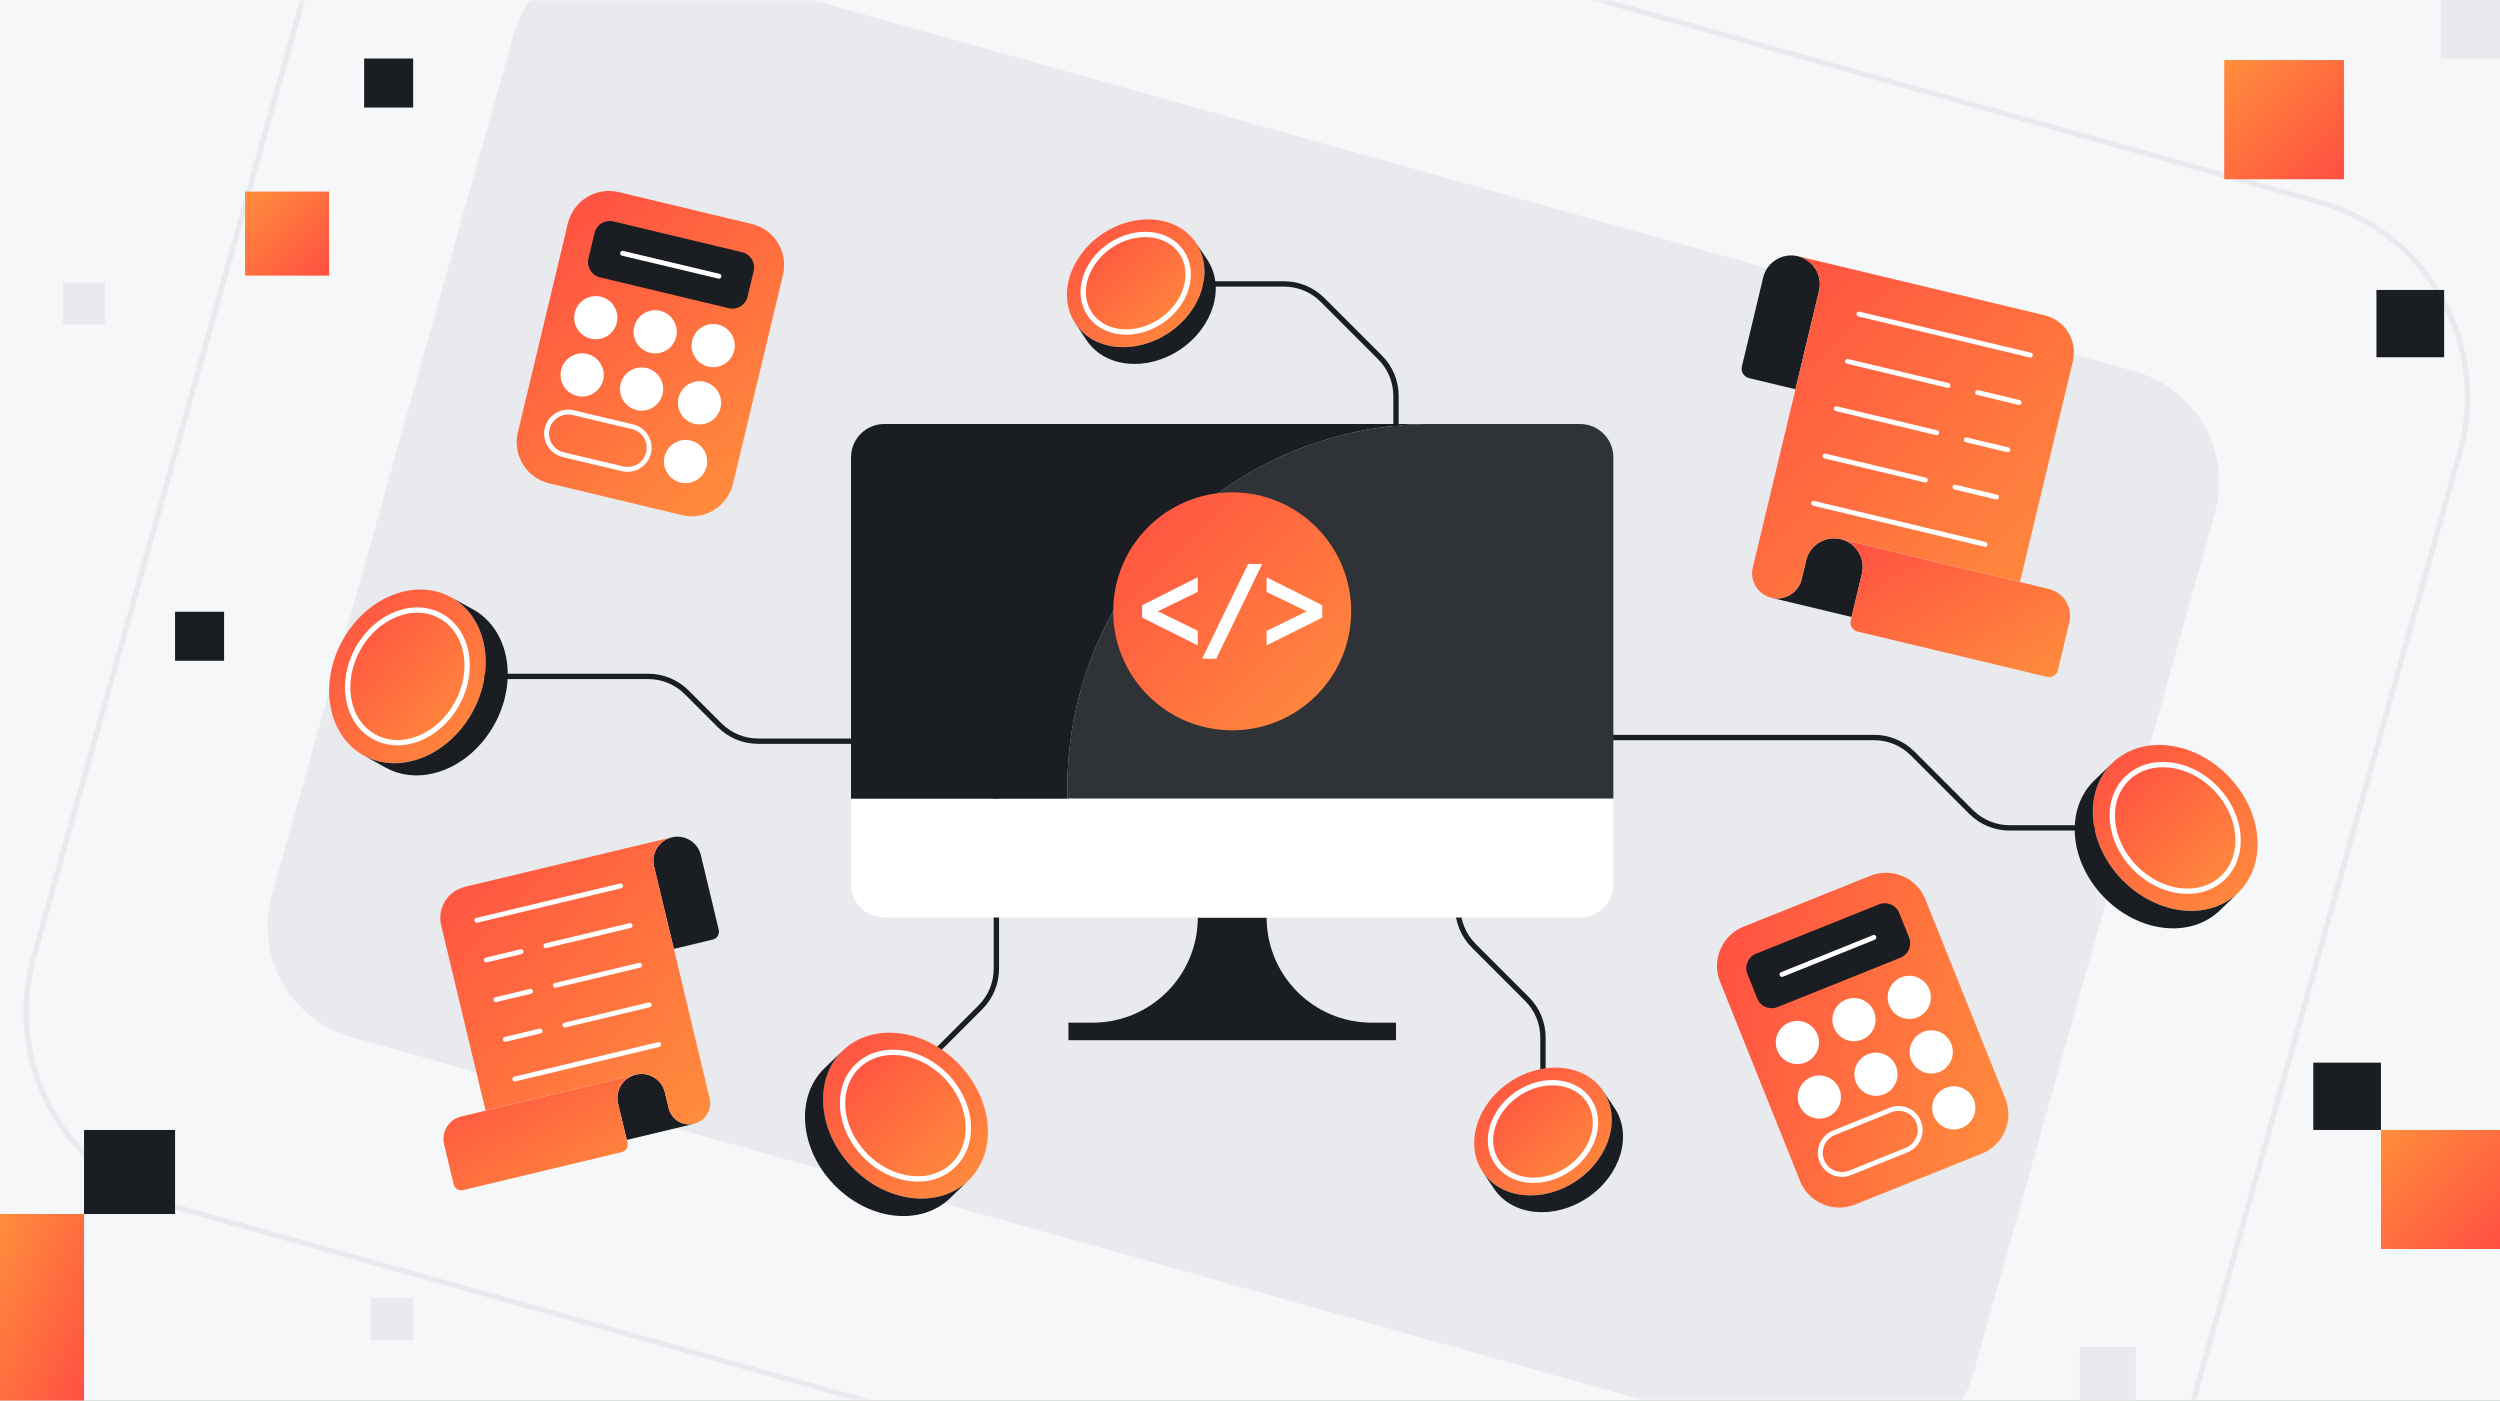 <svg width="357" height="200" viewBox="0 0 357 200" fill="none" xmlns="http://www.w3.org/2000/svg">
<rect x="0" y="0" width="357" height="200" fill="#808080" stroke="none"/>
<g clip-path="url(#clip0_655_3088)">
<rect width="357" height="200" fill="#F6F7F8"/>
<mask id="mask0_655_3088" style="mask-type:luminance" maskUnits="userSpaceOnUse" x="-79" y="-1" width="514" height="202">
<path d="M435 -0.184H-79V200.234H435V-0.184Z" fill="white"/>
</mask>
<g mask="url(#mask0_655_3088)">
<path d="M440.303 -5.936H-84V205.99H440.303V-5.936Z" fill="#F6F7F8"/>
<path d="M304.894 53.054L93.59 -6.301C84.842 -8.758 75.758 -3.658 73.301 5.09L38.822 127.833C36.365 136.581 41.465 145.665 50.213 148.122L261.517 207.477C270.265 209.935 279.349 204.835 281.806 196.087L316.284 73.343C318.742 64.595 313.642 55.512 304.894 53.054Z" fill="#E8EAED"/>
<path d="M331.299 28.888L84.545 -40.425C69.194 -44.737 53.255 -35.788 48.943 -20.438L4.808 136.684C0.496 152.034 9.444 167.974 24.795 172.286L271.548 241.599C286.899 245.911 302.839 236.962 307.151 221.612L351.286 64.49C355.598 49.14 346.649 33.2 331.299 28.888Z" stroke="#E8EAED" stroke-width="0.765" stroke-miterlimit="10"/>
</g>
<path d="M339.357 51.016L349.021 51.016L349.021 41.404L339.357 41.404L339.357 51.016Z" fill="#1A1D21"/>
<path d="M330.336 161.359L340 161.359L340 151.747L330.336 151.747L330.336 161.359Z" fill="#1A1D21"/>
<path d="M317.622 25.6L334.735 25.6L334.735 8.578L317.622 8.578L317.622 25.6Z" fill="url(#paint0_linear_655_3088)"/>
<path d="M340 178.359L357 178.359L357 161.359L340 161.359L340 178.359Z" fill="url(#paint1_linear_655_3088)"/>
<path d="M348.597 8.359L357 8.359L357 0.001L348.597 0.001L348.597 8.359Z" fill="#E8EAED"/>
<path d="M297 200.359L305 200.359L305 192.359L297 192.359L297 200.359Z" fill="#E8EAED"/>
<path d="M12 173.359L25 173.359L25 161.359L12 161.359L12 173.359Z" fill="#1A1D21"/>
<path d="M9.53674e-07 200.359L12 200.359L12 173.359L-3.76716e-06 173.359L9.53674e-07 200.359Z" fill="url(#paint2_linear_655_3088)"/>
<path d="M25 94.359L32 94.359L32 87.359L25 87.359L25 94.359Z" fill="#1A1D21"/>
<path d="M52 15.359L59 15.359L59 8.359L52 8.359L52 15.359Z" fill="#1A1D21"/>
<path d="M35 39.359L47 39.359L47 27.359L35 27.359L35 39.359Z" fill="url(#paint3_linear_655_3088)"/>
<path d="M9 46.359L15 46.359L15 40.359L9 40.359L9 46.359Z" fill="#E8EAED"/>
<path d="M53 191.359L59 191.359L59 185.359L53 185.359L53 191.359Z" fill="#E8EAED"/>
<path d="M107.342 31.978L88.37 27.437C85.126 26.661 81.868 28.661 81.091 31.905L73.951 61.739C73.174 64.983 75.174 68.242 78.418 69.018L97.389 73.559C100.633 74.335 103.892 72.335 104.669 69.091L111.809 39.257C112.586 36.013 110.585 32.754 107.342 31.978Z" fill="url(#paint4_linear_655_3088)"/>
<path d="M105.984 36.02L87.584 31.617C86.391 31.331 85.192 32.067 84.906 33.26L84.028 36.928C83.743 38.122 84.479 39.321 85.672 39.606L104.072 44.01C105.265 44.296 106.464 43.56 106.749 42.367L107.627 38.698C107.913 37.505 107.177 36.306 105.984 36.02Z" fill="#1A1D21"/>
<path d="M90.33 60.942L81.847 58.925C80.19 58.531 78.527 59.554 78.133 61.212C77.739 62.869 78.763 64.532 80.42 64.926L88.902 66.944C90.559 67.338 92.223 66.314 92.617 64.657C93.011 63 91.987 61.337 90.33 60.942Z" stroke="white" stroke-width="0.699" stroke-linecap="round" stroke-linejoin="round"/>
<path d="M97.9 68.989C99.603 68.989 100.984 67.608 100.984 65.905C100.984 64.201 99.603 62.82 97.9 62.82C96.196 62.82 94.815 64.201 94.815 65.905C94.815 67.608 96.196 68.989 97.9 68.989Z" fill="white"/>
<path d="M99.892 60.61C101.596 60.61 102.977 59.229 102.977 57.526C102.977 55.822 101.596 54.441 99.892 54.441C98.189 54.441 96.808 55.822 96.808 57.526C96.808 59.229 98.189 60.61 99.892 60.61Z" fill="white"/>
<path d="M101.839 52.437C103.543 52.437 104.924 51.056 104.924 49.352C104.924 47.649 103.543 46.268 101.839 46.268C100.136 46.268 98.755 47.649 98.755 49.352C98.755 51.056 100.136 52.437 101.839 52.437Z" fill="white"/>
<path d="M91.616 58.64C93.32 58.64 94.701 57.259 94.701 55.555C94.701 53.852 93.32 52.471 91.616 52.471C89.912 52.471 88.532 53.852 88.532 55.555C88.532 57.259 89.912 58.64 91.616 58.64Z" fill="white"/>
<path d="M93.559 50.468C95.263 50.468 96.644 49.087 96.644 47.383C96.644 45.68 95.263 44.299 93.559 44.299C91.856 44.299 90.475 45.68 90.475 47.383C90.475 49.087 91.856 50.468 93.559 50.468Z" fill="white"/>
<path d="M83.13 56.626C84.833 56.626 86.214 55.245 86.214 53.541C86.214 51.838 84.833 50.457 83.13 50.457C81.426 50.457 80.045 51.838 80.045 53.541C80.045 55.245 81.426 56.626 83.13 56.626Z" fill="white"/>
<path d="M85.077 48.452C86.78 48.452 88.161 47.071 88.161 45.368C88.161 43.664 86.78 42.283 85.077 42.283C83.373 42.283 81.992 43.664 81.992 45.368C81.992 47.071 83.373 48.452 85.077 48.452Z" fill="white"/>
<path d="M102.671 39.447L88.906 36.172" stroke="white" stroke-width="0.699" stroke-linecap="round" stroke-linejoin="round"/>
<path d="M267.083 125.06L248.98 132.327C245.884 133.569 244.382 137.085 245.625 140.181L257.052 168.65C258.294 171.745 261.811 173.247 264.906 172.005L283.009 164.739C286.105 163.496 287.607 159.98 286.364 156.884L274.937 128.415C273.695 125.32 270.178 123.818 267.083 125.06Z" fill="url(#paint5_linear_655_3088)"/>
<path d="M268.321 129.141L250.763 136.188C249.624 136.645 249.072 137.939 249.529 139.077L250.934 142.578C251.391 143.716 252.684 144.269 253.823 143.812L271.381 136.764C272.52 136.307 273.072 135.014 272.615 133.875L271.21 130.375C270.753 129.236 269.459 128.683 268.321 129.141Z" fill="#1A1D21"/>
<path d="M269.961 158.508L261.874 161.768C260.294 162.405 259.53 164.203 260.167 165.783C260.804 167.363 262.601 168.127 264.181 167.49L272.268 164.229C273.848 163.592 274.612 161.795 273.975 160.215C273.338 158.635 271.541 157.871 269.961 158.508Z" stroke="white" stroke-width="0.699" stroke-linecap="round" stroke-linejoin="round"/>
<path d="M279.004 161.29C280.707 161.29 282.088 159.909 282.088 158.206C282.088 156.502 280.707 155.121 279.004 155.121C277.3 155.121 275.919 156.502 275.919 158.206C275.919 159.909 277.3 161.29 279.004 161.29Z" fill="white"/>
<path d="M275.782 153.3C277.485 153.3 278.866 151.919 278.866 150.215C278.866 148.512 277.485 147.131 275.782 147.131C274.078 147.131 272.697 148.512 272.697 150.215C272.697 151.919 274.078 153.3 275.782 153.3Z" fill="white"/>
<path d="M272.644 145.509C274.347 145.509 275.728 144.128 275.728 142.424C275.728 140.721 274.347 139.34 272.644 139.34C270.94 139.34 269.559 140.721 269.559 142.424C269.559 144.128 270.94 145.509 272.644 145.509Z" fill="white"/>
<path d="M267.891 156.483C269.594 156.483 270.975 155.102 270.975 153.399C270.975 151.695 269.594 150.314 267.891 150.314C266.187 150.314 264.806 151.695 264.806 153.399C264.806 155.102 266.187 156.483 267.891 156.483Z" fill="white"/>
<path d="M264.749 148.689C266.453 148.689 267.834 147.308 267.834 145.604C267.834 143.901 266.453 142.52 264.749 142.52C263.046 142.52 261.665 143.901 261.665 145.604C261.665 147.308 263.046 148.689 264.749 148.689Z" fill="white"/>
<path d="M259.802 159.743C261.505 159.743 262.886 158.362 262.886 156.659C262.886 154.955 261.505 153.574 259.802 153.574C258.098 153.574 256.717 154.955 256.717 156.659C256.717 158.362 258.098 159.743 259.802 159.743Z" fill="white"/>
<path d="M256.664 151.952C258.367 151.952 259.748 150.571 259.748 148.868C259.748 147.164 258.367 145.783 256.664 145.783C254.96 145.783 253.579 147.164 253.579 148.868C253.579 150.571 254.96 151.952 256.664 151.952Z" fill="white"/>
<path d="M267.593 133.861L254.469 139.152" stroke="white" stroke-width="0.699" stroke-linecap="round" stroke-linejoin="round"/>
<path d="M251.788 39.612L248.742 52.335C248.567 53.076 249.025 53.816 249.765 53.996L256.392 55.584L259.759 41.524C260.286 39.325 258.931 37.115 256.728 36.588C255.625 36.325 254.529 36.531 253.628 37.081C252.735 37.63 252.052 38.516 251.788 39.616V39.612Z" fill="#1A1D21"/>
<path d="M252.949 85.363L264.405 88.104L265.883 81.931C266.146 80.832 265.936 79.725 265.39 78.832C264.84 77.942 263.955 77.255 262.851 76.992C262.577 76.927 262.302 76.889 262.019 76.881C260.122 76.82 258.377 78.099 257.915 80.027L257.274 82.71C257.045 83.672 256.442 84.451 255.663 84.932C254.881 85.413 253.915 85.592 252.953 85.363H252.949Z" fill="#1A1D21"/>
<path d="M288.451 83.123L262.851 76.992C263.955 77.256 264.84 77.943 265.39 78.832C265.936 79.725 266.146 80.832 265.882 81.932L264.405 88.105L264.279 88.624C264.115 89.315 264.539 90.01 265.234 90.178L292.315 96.66C293.006 96.824 293.7 96.4 293.868 95.705L295.506 88.865C296.014 86.746 294.704 84.616 292.589 84.112L288.455 83.123H288.451Z" fill="url(#paint6_linear_655_3088)"/>
<path d="M291.979 45.024C294.903 45.723 296.701 48.659 296.002 51.579L288.451 83.119L262.851 76.988C262.577 76.923 262.302 76.885 262.019 76.877C260.122 76.816 258.377 78.095 257.915 80.023L257.274 82.706C257.045 83.668 256.442 84.447 255.663 84.928C254.881 85.409 253.915 85.589 252.953 85.36C251.029 84.898 249.838 82.962 250.3 81.038L254.82 62.169L256.396 55.58L259.763 41.52C260.29 39.321 258.935 37.111 256.732 36.584L291.986 45.024H291.979Z" fill="url(#paint7_linear_655_3088)"/>
<path d="M265.451 44.852L289.936 50.711" stroke="white" stroke-width="0.699" stroke-linecap="round" stroke-linejoin="round"/>
<path d="M278.171 55.041L263.833 51.605" stroke="white" stroke-width="0.699" stroke-linecap="round" stroke-linejoin="round"/>
<path d="M288.318 57.469L282.408 56.053" stroke="white" stroke-width="0.699" stroke-linecap="round" stroke-linejoin="round"/>
<path d="M276.552 61.793L262.218 58.361" stroke="white" stroke-width="0.699" stroke-linecap="round" stroke-linejoin="round"/>
<path d="M286.699 64.227L280.793 62.81" stroke="white" stroke-width="0.699" stroke-linecap="round" stroke-linejoin="round"/>
<path d="M274.937 68.551L260.599 65.119" stroke="white" stroke-width="0.699" stroke-linecap="round" stroke-linejoin="round"/>
<path d="M285.084 70.979L279.175 69.566" stroke="white" stroke-width="0.699" stroke-linecap="round" stroke-linejoin="round"/>
<path d="M258.981 71.873L283.466 77.737" stroke="white" stroke-width="0.699" stroke-linecap="round" stroke-linejoin="round"/>
<path d="M100.083 122.109L102.637 132.778C102.786 133.401 102.401 134.023 101.782 134.172L96.224 135.504L93.399 123.712C92.956 121.868 94.094 120.017 95.941 119.574C96.865 119.352 97.785 119.528 98.541 119.986C99.289 120.448 99.866 121.192 100.083 122.112V122.109Z" fill="#1A1D21"/>
<path d="M99.11 160.479L89.505 162.781L88.264 157.604C88.043 156.684 88.219 155.757 88.677 155.004C89.139 154.256 89.883 153.68 90.807 153.458C91.04 153.401 91.265 153.371 91.505 153.363C93.097 153.313 94.559 154.386 94.949 156.001L95.487 158.253C95.682 159.059 96.186 159.715 96.838 160.116C97.495 160.521 98.304 160.67 99.114 160.475L99.11 160.479Z" fill="#1A1D21"/>
<path d="M69.334 158.599L90.803 153.457C89.879 153.678 89.135 154.255 88.673 155.003C88.215 155.751 88.039 156.679 88.261 157.603L89.501 162.779L89.604 163.214C89.742 163.795 89.387 164.379 88.807 164.516L66.097 169.952C65.516 170.09 64.932 169.735 64.795 169.154L63.42 163.417C62.997 161.638 64.092 159.855 65.868 159.431L69.334 158.603V158.599Z" fill="url(#paint8_linear_655_3088)"/>
<path d="M66.375 126.648C63.924 127.236 62.413 129.694 63.001 132.145L69.334 158.596L90.803 153.454C91.036 153.397 91.261 153.366 91.502 153.358C93.094 153.309 94.556 154.381 94.945 155.996L95.483 158.249C95.678 159.054 96.182 159.711 96.835 160.111C97.491 160.516 98.301 160.665 99.11 160.47C100.725 160.085 101.721 158.459 101.335 156.844L97.545 141.017L96.224 135.493L93.399 123.701C92.956 121.857 94.094 120.002 95.941 119.562L66.375 126.64V126.648Z" fill="url(#paint9_linear_655_3088)"/>
<path d="M88.623 126.504L68.089 131.417" stroke="white" stroke-width="0.699" stroke-linecap="round" stroke-linejoin="round"/>
<path d="M77.957 135.046L89.979 132.168" stroke="white" stroke-width="0.699" stroke-linecap="round" stroke-linejoin="round"/>
<path d="M69.448 137.086L74.403 135.898" stroke="white" stroke-width="0.699" stroke-linecap="round" stroke-linejoin="round"/>
<path d="M79.313 140.712L91.338 137.834" stroke="white" stroke-width="0.699" stroke-linecap="round" stroke-linejoin="round"/>
<path d="M70.803 142.75L75.758 141.562" stroke="white" stroke-width="0.699" stroke-linecap="round" stroke-linejoin="round"/>
<path d="M80.672 146.376L92.693 143.498" stroke="white" stroke-width="0.699" stroke-linecap="round" stroke-linejoin="round"/>
<path d="M72.159 148.416L77.114 147.229" stroke="white" stroke-width="0.699" stroke-linecap="round" stroke-linejoin="round"/>
<path d="M94.048 149.164L73.518 154.081" stroke="white" stroke-width="0.699" stroke-linecap="round" stroke-linejoin="round"/>
<path d="M310.471 118.222H286.967C284.905 118.222 282.932 117.406 281.473 115.947L273.117 107.591C271.659 106.133 269.685 105.316 267.624 105.316H207.117C202.826 105.316 199.348 101.838 199.348 97.547V56.536C199.348 54.475 198.531 52.501 197.073 51.043L188.85 42.82C187.392 41.362 185.419 40.545 183.357 40.545H162.987" stroke="#1A1D21" stroke-width="0.763" stroke-linecap="round" stroke-linejoin="round"/>
<path d="M58.175 96.59H92.57C94.632 96.59 96.605 97.407 98.064 98.865L102.763 103.564C104.221 105.023 106.195 105.84 108.256 105.84H134.513C138.803 105.84 142.281 109.317 142.281 113.608V138.345C142.281 140.407 141.464 142.38 140.006 143.838L128.676 155.169" stroke="#1A1D21" stroke-width="0.763" stroke-linecap="round" stroke-linejoin="round"/>
<path d="M220.336 160.563V148.156C220.336 146.094 219.52 144.121 218.061 142.663L210.449 135.051C208.991 133.592 208.174 131.619 208.174 129.557V117.242" stroke="#1A1D21" stroke-width="0.763" stroke-linecap="round" stroke-linejoin="round"/>
<path d="M51.941 107.881C46.818 105.052 45.459 97.7 48.903 91.466C52.346 85.232 59.29 82.464 64.417 85.293C69.543 88.122 70.899 95.47 67.455 101.708C64.012 107.946 57.064 110.71 51.941 107.881ZM51.094 92.676C48.464 97.44 49.502 103.048 53.415 105.209C57.324 107.369 62.626 105.258 65.257 100.498C67.887 95.738 66.848 90.126 62.935 87.965C59.023 85.805 53.72 87.916 51.09 92.676H51.094Z" fill="url(#paint10_linear_655_3088)"/>
<path d="M53.415 105.209C49.502 103.048 48.464 97.436 51.094 92.676C53.724 87.916 59.026 85.805 62.939 87.965C66.848 90.126 67.887 95.734 65.26 100.498C62.634 105.262 57.328 107.369 53.419 105.209H53.415Z" fill="url(#paint11_linear_655_3088)"/>
<path d="M55.087 109.618L51.941 107.881C57.064 110.71 64.008 107.946 67.455 101.708C70.903 95.47 69.54 88.118 64.417 85.293L67.562 87.03C72.685 89.859 74.044 97.207 70.601 103.445C67.158 109.683 60.214 112.447 55.087 109.618Z" fill="#1A1D21"/>
<path d="M51.094 92.677C53.724 87.912 59.026 85.805 62.939 87.966C66.848 90.126 67.887 95.734 65.26 100.498C62.634 105.263 57.328 107.37 53.419 105.209C49.506 103.049 48.467 97.437 51.098 92.677H51.094Z" stroke="white" stroke-width="0.763" stroke-linecap="round" stroke-linejoin="round"/>
<path d="M301.652 108.947C305.863 104.881 313.288 105.74 318.239 110.863C323.19 115.986 323.794 123.438 319.583 127.503C315.376 131.569 307.951 130.714 302.996 125.587C298.045 120.464 297.442 113.012 301.652 108.947ZM316.437 112.604C312.658 108.691 306.989 108.038 303.775 111.142C300.561 114.245 301.023 119.933 304.802 123.846C308.581 127.759 314.25 128.412 317.464 125.308C320.679 122.205 320.22 116.517 316.437 112.604Z" fill="url(#paint12_linear_655_3088)"/>
<path d="M303.775 111.141C306.989 108.038 312.658 108.691 316.437 112.603C320.217 116.516 320.679 122.204 317.464 125.308C314.25 128.411 308.585 127.759 304.802 123.846C301.022 119.933 300.561 114.245 303.775 111.141Z" fill="url(#paint13_linear_655_3088)"/>
<path d="M299.072 111.444L301.656 108.947C297.449 113.013 298.053 120.465 303 125.588C307.951 130.714 315.376 131.569 319.587 127.504L317.002 130.001C312.792 134.066 305.371 133.211 300.416 128.084C295.464 122.961 294.861 115.509 299.072 111.444Z" fill="#1A1D21"/>
<path d="M316.437 112.603C320.217 116.516 320.679 122.204 317.464 125.308C314.25 128.411 308.585 127.759 304.802 123.846C301.023 119.933 300.561 114.245 303.775 111.141C306.989 108.038 312.658 108.691 316.437 112.603Z" stroke="white" stroke-width="0.763" stroke-linecap="round" stroke-linejoin="round"/>
<path d="M120.338 150.033C124.549 145.967 131.974 146.826 136.925 151.949C141.876 157.076 142.48 164.524 138.269 168.589C134.062 172.655 126.637 171.8 121.682 166.673C116.727 161.546 116.128 154.098 120.338 150.033ZM135.12 153.69C131.34 149.777 125.671 149.124 122.457 152.228C119.243 155.331 119.705 161.019 123.484 164.932C127.263 168.845 132.932 169.498 136.146 166.394C139.361 163.291 138.903 157.603 135.12 153.69Z" fill="url(#paint14_linear_655_3088)"/>
<path d="M122.457 152.227C125.671 149.124 131.34 149.776 135.12 153.689C138.899 157.602 139.361 163.29 136.146 166.394C132.932 169.497 127.267 168.845 123.484 164.932C119.701 161.019 119.243 155.331 122.457 152.227Z" fill="url(#paint15_linear_655_3088)"/>
<path d="M117.754 152.53L120.338 150.033C116.131 154.099 116.735 161.55 121.682 166.673C126.629 171.797 134.058 172.655 138.269 168.59L135.684 171.086C131.474 175.152 124.053 174.297 119.098 169.17C114.146 164.047 113.543 156.595 117.754 152.53Z" fill="#1A1D21"/>
<path d="M135.12 153.689C138.899 157.602 139.361 163.29 136.146 166.394C132.932 169.497 127.267 168.845 123.484 164.932C119.701 161.019 119.243 155.331 122.457 152.227C125.671 149.124 131.34 149.776 135.12 153.689Z" stroke="white" stroke-width="0.763" stroke-linecap="round" stroke-linejoin="round"/>
<path d="M211.744 167.368C209.117 163.47 210.839 157.717 215.584 154.522C220.329 151.327 226.307 151.896 228.93 155.793C231.552 159.691 229.834 165.444 225.089 168.639C220.344 171.834 214.366 171.265 211.744 167.368ZM216.71 156.19C213.087 158.63 211.774 163.02 213.778 165.997C215.782 168.975 220.344 169.406 223.967 166.967C227.59 164.528 228.903 160.137 226.899 157.16C224.895 154.182 220.333 153.747 216.71 156.19Z" fill="url(#paint16_linear_655_3088)"/>
<path d="M213.778 165.998C211.774 163.02 213.087 158.63 216.71 156.191C220.333 153.751 224.895 154.186 226.899 157.16C228.903 160.134 227.59 164.528 223.967 166.967C220.344 169.407 215.782 168.971 213.778 165.998Z" fill="url(#paint17_linear_655_3088)"/>
<path d="M213.355 169.761L211.744 167.367C214.366 171.265 220.344 171.834 225.089 168.639C229.834 165.443 231.556 159.691 228.93 155.793L230.541 158.187C233.167 162.084 231.445 167.837 226.7 171.032C221.955 174.227 215.977 173.659 213.355 169.761Z" fill="#1A1D21"/>
<path d="M216.71 156.191C220.333 153.751 224.895 154.186 226.899 157.16C228.903 160.134 227.59 164.528 223.967 166.967C220.344 169.407 215.782 168.971 213.778 165.998C211.774 163.024 213.087 158.63 216.71 156.191Z" stroke="white" stroke-width="0.763" stroke-linecap="round" stroke-linejoin="round"/>
<path d="M153.585 46.239C150.958 42.341 152.68 36.588 157.425 33.393C162.17 30.198 168.148 30.767 170.771 34.664C173.394 38.562 171.676 44.315 166.931 47.51C162.186 50.705 156.207 50.136 153.585 46.239ZM158.551 35.061C154.929 37.501 153.615 41.891 155.62 44.868C157.624 47.842 162.186 48.277 165.808 45.838C169.431 43.399 170.744 39.008 168.74 36.031C166.736 33.053 162.174 32.618 158.551 35.061Z" fill="url(#paint18_linear_655_3088)"/>
<path d="M155.62 44.869C153.615 41.891 154.929 37.501 158.551 35.062C162.174 32.622 166.736 33.057 168.74 36.031C170.744 39.005 169.431 43.399 165.808 45.838C162.186 48.278 157.624 47.843 155.62 44.869Z" fill="url(#paint19_linear_655_3088)"/>
<path d="M155.196 48.632L153.585 46.239C156.207 50.136 162.186 50.705 166.931 47.51C171.676 44.315 173.397 38.562 170.771 34.664L172.382 37.058C175.008 40.955 173.287 46.708 168.542 49.903C163.797 53.099 157.818 52.53 155.196 48.632Z" fill="#1A1D21"/>
<path d="M158.551 35.06C162.174 32.62 166.736 33.056 168.74 36.029C170.744 39.003 169.431 43.397 165.808 45.836C162.186 48.276 157.624 47.84 155.62 44.867C153.615 41.889 154.929 37.499 158.551 35.06Z" stroke="white" stroke-width="0.763" stroke-linecap="round" stroke-linejoin="round"/>
<path d="M171.046 131.02C171.046 139.315 164.32 146.037 156.028 146.037H152.57V148.545H199.349V146.037H195.89C187.595 146.037 180.872 139.311 180.872 131.02" fill="#1A1D21"/>
<path d="M225.639 60.545H204.445C175.711 60.545 152.413 83.839 152.413 112.577V114.054H230.385V65.298C230.385 62.675 228.258 60.549 225.636 60.549L225.639 60.545Z" fill="#2F3237"/>
<path d="M230.388 114.055V126.271C230.388 128.893 228.262 131.019 225.639 131.019H126.275C123.652 131.019 121.526 128.893 121.526 126.271V114.055H230.388Z" fill="white"/>
<path d="M126.275 60.545H204.449C175.715 60.545 152.417 83.839 152.417 112.577V114.054H121.526V65.298C121.526 62.675 123.652 60.549 126.275 60.549V60.545Z" fill="#1A1D21"/>
<path d="M175.955 104.288C185.34 104.288 192.947 96.68 192.947 87.296C192.947 77.912 185.34 70.305 175.955 70.305C166.571 70.305 158.964 77.912 158.964 87.296C158.964 96.68 166.571 104.288 175.955 104.288Z" fill="url(#paint20_linear_655_3088)"/>
<path d="M163.094 86.423L171.042 82.43V84.522L165.354 87.289L171.042 90.076V92.168L163.094 88.194V86.423Z" fill="white"/>
<path d="M173.676 94.068H171.661L178.231 80.531H180.246L173.676 94.068Z" fill="white"/>
<path d="M188.816 88.192L180.868 92.166V90.093L186.591 87.306L180.868 84.539V82.432L188.816 86.425V88.196V88.192Z" fill="white"/>
</g>
<defs>
<linearGradient id="paint0_linear_655_3088" x1="334.735" y1="25.6" x2="317.714" y2="8.487" gradientUnits="userSpaceOnUse">
<stop stop-color="#FF4F42"/>
<stop offset="1" stop-color="#FF8E3C"/>
</linearGradient>
<linearGradient id="paint1_linear_655_3088" x1="357" y1="178.359" x2="340" y2="161.359" gradientUnits="userSpaceOnUse">
<stop stop-color="#FF4F42"/>
<stop offset="1" stop-color="#FF8E3C"/>
</linearGradient>
<linearGradient id="paint2_linear_655_3088" x1="12" y1="200.359" x2="-8.041" y2="191.452" gradientUnits="userSpaceOnUse">
<stop stop-color="#FF4F42"/>
<stop offset="1" stop-color="#FF8E3C"/>
</linearGradient>
<linearGradient id="paint3_linear_655_3088" x1="47" y1="39.359" x2="35" y2="27.359" gradientUnits="userSpaceOnUse">
<stop stop-color="#FF4F42"/>
<stop offset="1" stop-color="#FF8E3C"/>
</linearGradient>
<linearGradient id="paint4_linear_655_3088" x1="82.497" y1="26.031" x2="115.215" y2="64.906" gradientUnits="userSpaceOnUse">
<stop stop-color="#FF4F42"/>
<stop offset="1" stop-color="#FF8E3C"/>
</linearGradient>
<linearGradient id="paint5_linear_655_3088" x1="243.375" y1="134.576" x2="292.548" y2="147.371" gradientUnits="userSpaceOnUse">
<stop stop-color="#FF4F42"/>
<stop offset="1" stop-color="#FF8E3C"/>
</linearGradient>
<linearGradient id="paint6_linear_655_3088" x1="262.851" y1="76.992" x2="280.255" y2="105.932" gradientUnits="userSpaceOnUse">
<stop stop-color="#FF4F42"/>
<stop offset="1" stop-color="#FF8E3C"/>
</linearGradient>
<linearGradient id="paint7_linear_655_3088" x1="250.2" y1="36.584" x2="298.982" y2="82.449" gradientUnits="userSpaceOnUse">
<stop stop-color="#FF4F42"/>
<stop offset="1" stop-color="#FF8E3C"/>
</linearGradient>
<linearGradient id="paint8_linear_655_3088" x1="63.33" y1="153.457" x2="77.927" y2="177.726" gradientUnits="userSpaceOnUse">
<stop stop-color="#FF4F42"/>
<stop offset="1" stop-color="#FF8E3C"/>
</linearGradient>
<linearGradient id="paint9_linear_655_3088" x1="62.874" y1="119.562" x2="103.789" y2="158.034" gradientUnits="userSpaceOnUse">
<stop stop-color="#FF4F42"/>
<stop offset="1" stop-color="#FF8E3C"/>
</linearGradient>
<linearGradient id="paint10_linear_655_3088" x1="47" y1="84.184" x2="71.674" y2="106.422" gradientUnits="userSpaceOnUse">
<stop stop-color="#FF4F42"/>
<stop offset="1" stop-color="#FF8E3C"/>
</linearGradient>
<linearGradient id="paint11_linear_655_3088" x1="49.641" y1="87.117" x2="68.479" y2="104.096" gradientUnits="userSpaceOnUse">
<stop stop-color="#FF4F42"/>
<stop offset="1" stop-color="#FF8E3C"/>
</linearGradient>
<linearGradient id="paint12_linear_655_3088" x1="298.85" y1="106.381" x2="322.539" y2="129.916" gradientUnits="userSpaceOnUse">
<stop stop-color="#FF4F42"/>
<stop offset="1" stop-color="#FF8E3C"/>
</linearGradient>
<linearGradient id="paint13_linear_655_3088" x1="301.636" y1="109.182" x2="319.722" y2="127.148" gradientUnits="userSpaceOnUse">
<stop stop-color="#FF4F42"/>
<stop offset="1" stop-color="#FF8E3C"/>
</linearGradient>
<linearGradient id="paint14_linear_655_3088" x1="117.535" y1="147.467" x2="141.224" y2="171.003" gradientUnits="userSpaceOnUse">
<stop stop-color="#FF4F42"/>
<stop offset="1" stop-color="#FF8E3C"/>
</linearGradient>
<linearGradient id="paint15_linear_655_3088" x1="120.317" y1="150.268" x2="138.403" y2="168.235" gradientUnits="userSpaceOnUse">
<stop stop-color="#FF4F42"/>
<stop offset="1" stop-color="#FF8E3C"/>
</linearGradient>
<linearGradient id="paint16_linear_655_3088" x1="210.514" y1="152.453" x2="228.72" y2="172.043" gradientUnits="userSpaceOnUse">
<stop stop-color="#FF4F42"/>
<stop offset="1" stop-color="#FF8E3C"/>
</linearGradient>
<linearGradient id="paint17_linear_655_3088" x1="212.84" y1="154.611" x2="226.738" y2="169.568" gradientUnits="userSpaceOnUse">
<stop stop-color="#FF4F42"/>
<stop offset="1" stop-color="#FF8E3C"/>
</linearGradient>
<linearGradient id="paint18_linear_655_3088" x1="152.356" y1="31.324" x2="170.561" y2="50.914" gradientUnits="userSpaceOnUse">
<stop stop-color="#FF4F42"/>
<stop offset="1" stop-color="#FF8E3C"/>
</linearGradient>
<linearGradient id="paint19_linear_655_3088" x1="154.682" y1="33.482" x2="168.579" y2="48.439" gradientUnits="userSpaceOnUse">
<stop stop-color="#FF4F42"/>
<stop offset="1" stop-color="#FF8E3C"/>
</linearGradient>
<linearGradient id="paint20_linear_655_3088" x1="158.964" y1="70.305" x2="192.947" y2="104.288" gradientUnits="userSpaceOnUse">
<stop stop-color="#FF4F42"/>
<stop offset="1" stop-color="#FF8E3C"/>
</linearGradient>
<clipPath id="clip0_655_3088">
<rect width="357" height="200" fill="white"/>
</clipPath>
</defs>
</svg>
